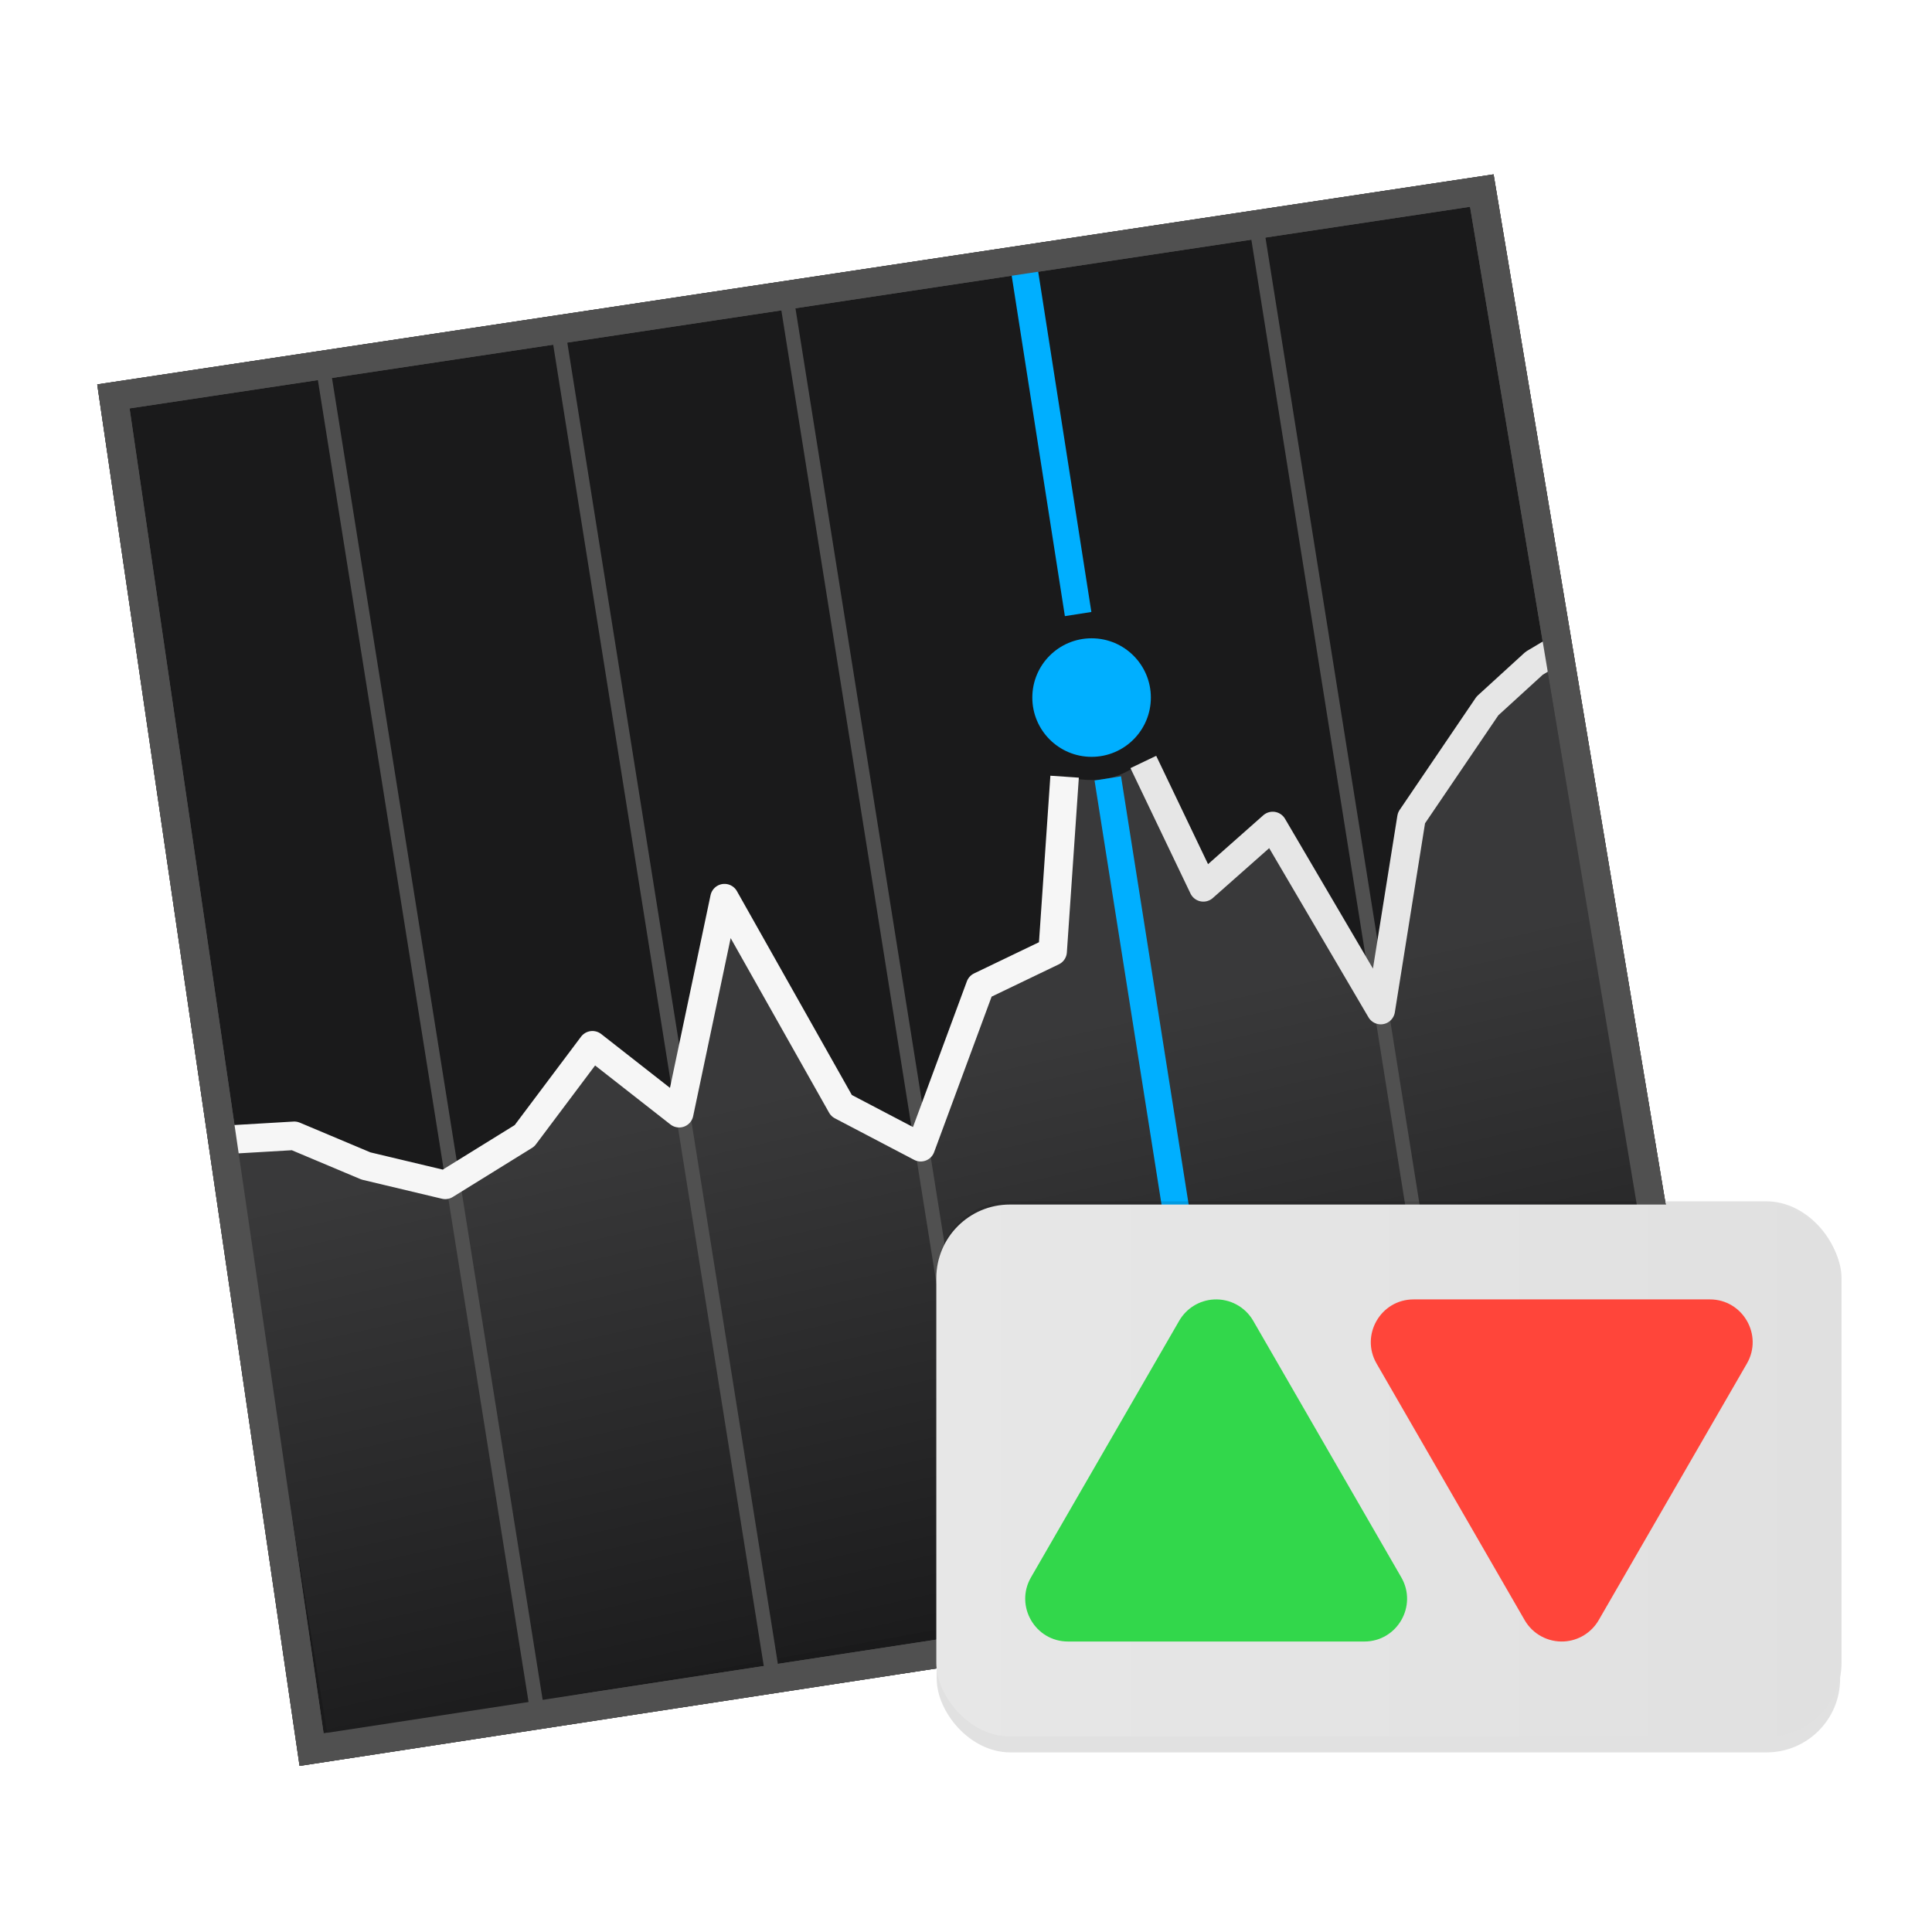 <svg height="128" viewBox="0 0 33.867 33.867" width="128" xmlns="http://www.w3.org/2000/svg" xmlns:xlink="http://www.w3.org/1999/xlink"><linearGradient id="a" gradientUnits="userSpaceOnUse" x1="16.536" x2="18.653" y1="281.613" y2="291.072"><stop offset="0" stop-color="#39393a"/><stop offset="1" stop-color="#1c1c1d"/></linearGradient><linearGradient id="b" gradientUnits="userSpaceOnUse" x1="16.413" x2="32.282" y1="288.91" y2="288.91"><stop offset="0" stop-color="#e7e7e7"/><stop offset="1" stop-color="#e0e0e0"/></linearGradient><filter id="c" color-interpolation-filters="sRGB" height="1.162" width="1.095" x="-.048" y="-.081"><feGaussianBlur stdDeviation=".315"/></filter><filter id="d" color-interpolation-filters="sRGB" height="1.039" width="1.038" x="-.019" y="-.019"><feGaussianBlur stdDeviation=".226"/></filter><g transform="translate(0 -263.133)"><path d="m26.182 266.189-24.477 3.682.035.246 3.512 23.971 24.953-3.818z" fill="#0f0f0f" filter="url(#d)"/><path d="m1.988 270.082 23.987-3.608 3.942 23.587-24.455 3.742z" fill="#1a1a1b" stroke="#505050" stroke-width=".5"/><path d="m4.035 283.109 1.124-.066 1.257.529 1.389.331 1.389-.86 1.191-1.587 1.521 1.191.794-3.77 2.051 3.638 1.389.728 1.043-2.821 1.269-.61.21-3.064c.765.169 1.047-.065 1.38-.257l1.052 2.198 1.216-1.076 1.894 3.227.538-3.368 1.333-1.964 1.011-.871 2.48 14.69-23.812 4.299z" fill="url(#a)"/><g stroke="#505050"><path d="m5.622 269.313 3.78 23.718" fill="none" stroke-width=".25"/><path d="m9.798 269.013 3.78 23.718" fill="none" stroke-width=".25"/><path d="m13.808 268.478 3.78 23.718" fill="none" stroke-width=".25"/><path d="m22.026 267.108 3.78 23.718" fill="none" stroke-width=".25"/></g><circle cx="19.135" cy="275.361" fill="#00afff" r="1.039"/><path d="m17.954 267.849.945 6.048" fill="none" stroke="#00afff" stroke-width=".47"/><path d="m19.419 276.778 1.276 8.079" fill="none" stroke="#00afff" stroke-width=".47"/><path d="m4.035 283.109 1.124-.066 1.257.529 1.389.331 1.389-.86 1.191-1.587 1.521 1.191.794-3.77 2.051 3.638 1.389.728 1.043-2.821 1.269-.61.21-3.064" fill="none" stroke="#f6f6f6" stroke-linejoin="round" stroke-width=".5"/><path d="m20.042 276.49 1.052 2.198 1.216-1.076 1.894 3.227.538-3.368 1.333-1.964.819-.748.383-.228" fill="none" stroke="#e6e6e6" stroke-linejoin="round" stroke-width=".5"/><rect filter="url(#c)" height="9.324" opacity=".34" rx="1.292" ry="1.245" transform="matrix(.998 0 0 1.036 .04 -10.289)" width="15.868" x="16.413" y="284.248"/><path d="m1.988 270.082 23.987-3.608 3.942 23.587-24.455 3.742z" fill="none" stroke="#505050" stroke-width=".5"/><rect fill="url(#b)" height="9.324" rx="1.29" width="15.868" x="16.413" y="284.248"/><g transform="translate(-.032 .049)"><path d="m21.312 285.863c-.253.013-.482.154-.609.373l-2.598 4.498c-.289.5.073 1.126.65 1.125h5.191c.578.001.939-.625.65-1.125l-2.596-4.498c-.141-.244-.408-.388-.689-.373z" fill="#32d74b"/><path d="m27.447 291.858c.253-.013.482-.154.609-.373l2.598-4.498c.289-.5-.073-1.126-.65-1.125h-5.191c-.578-.001-.939.625-.65 1.125l2.596 4.498c.141.244.408.388.689.373z" fill="#ff453a"/></g></g></svg>